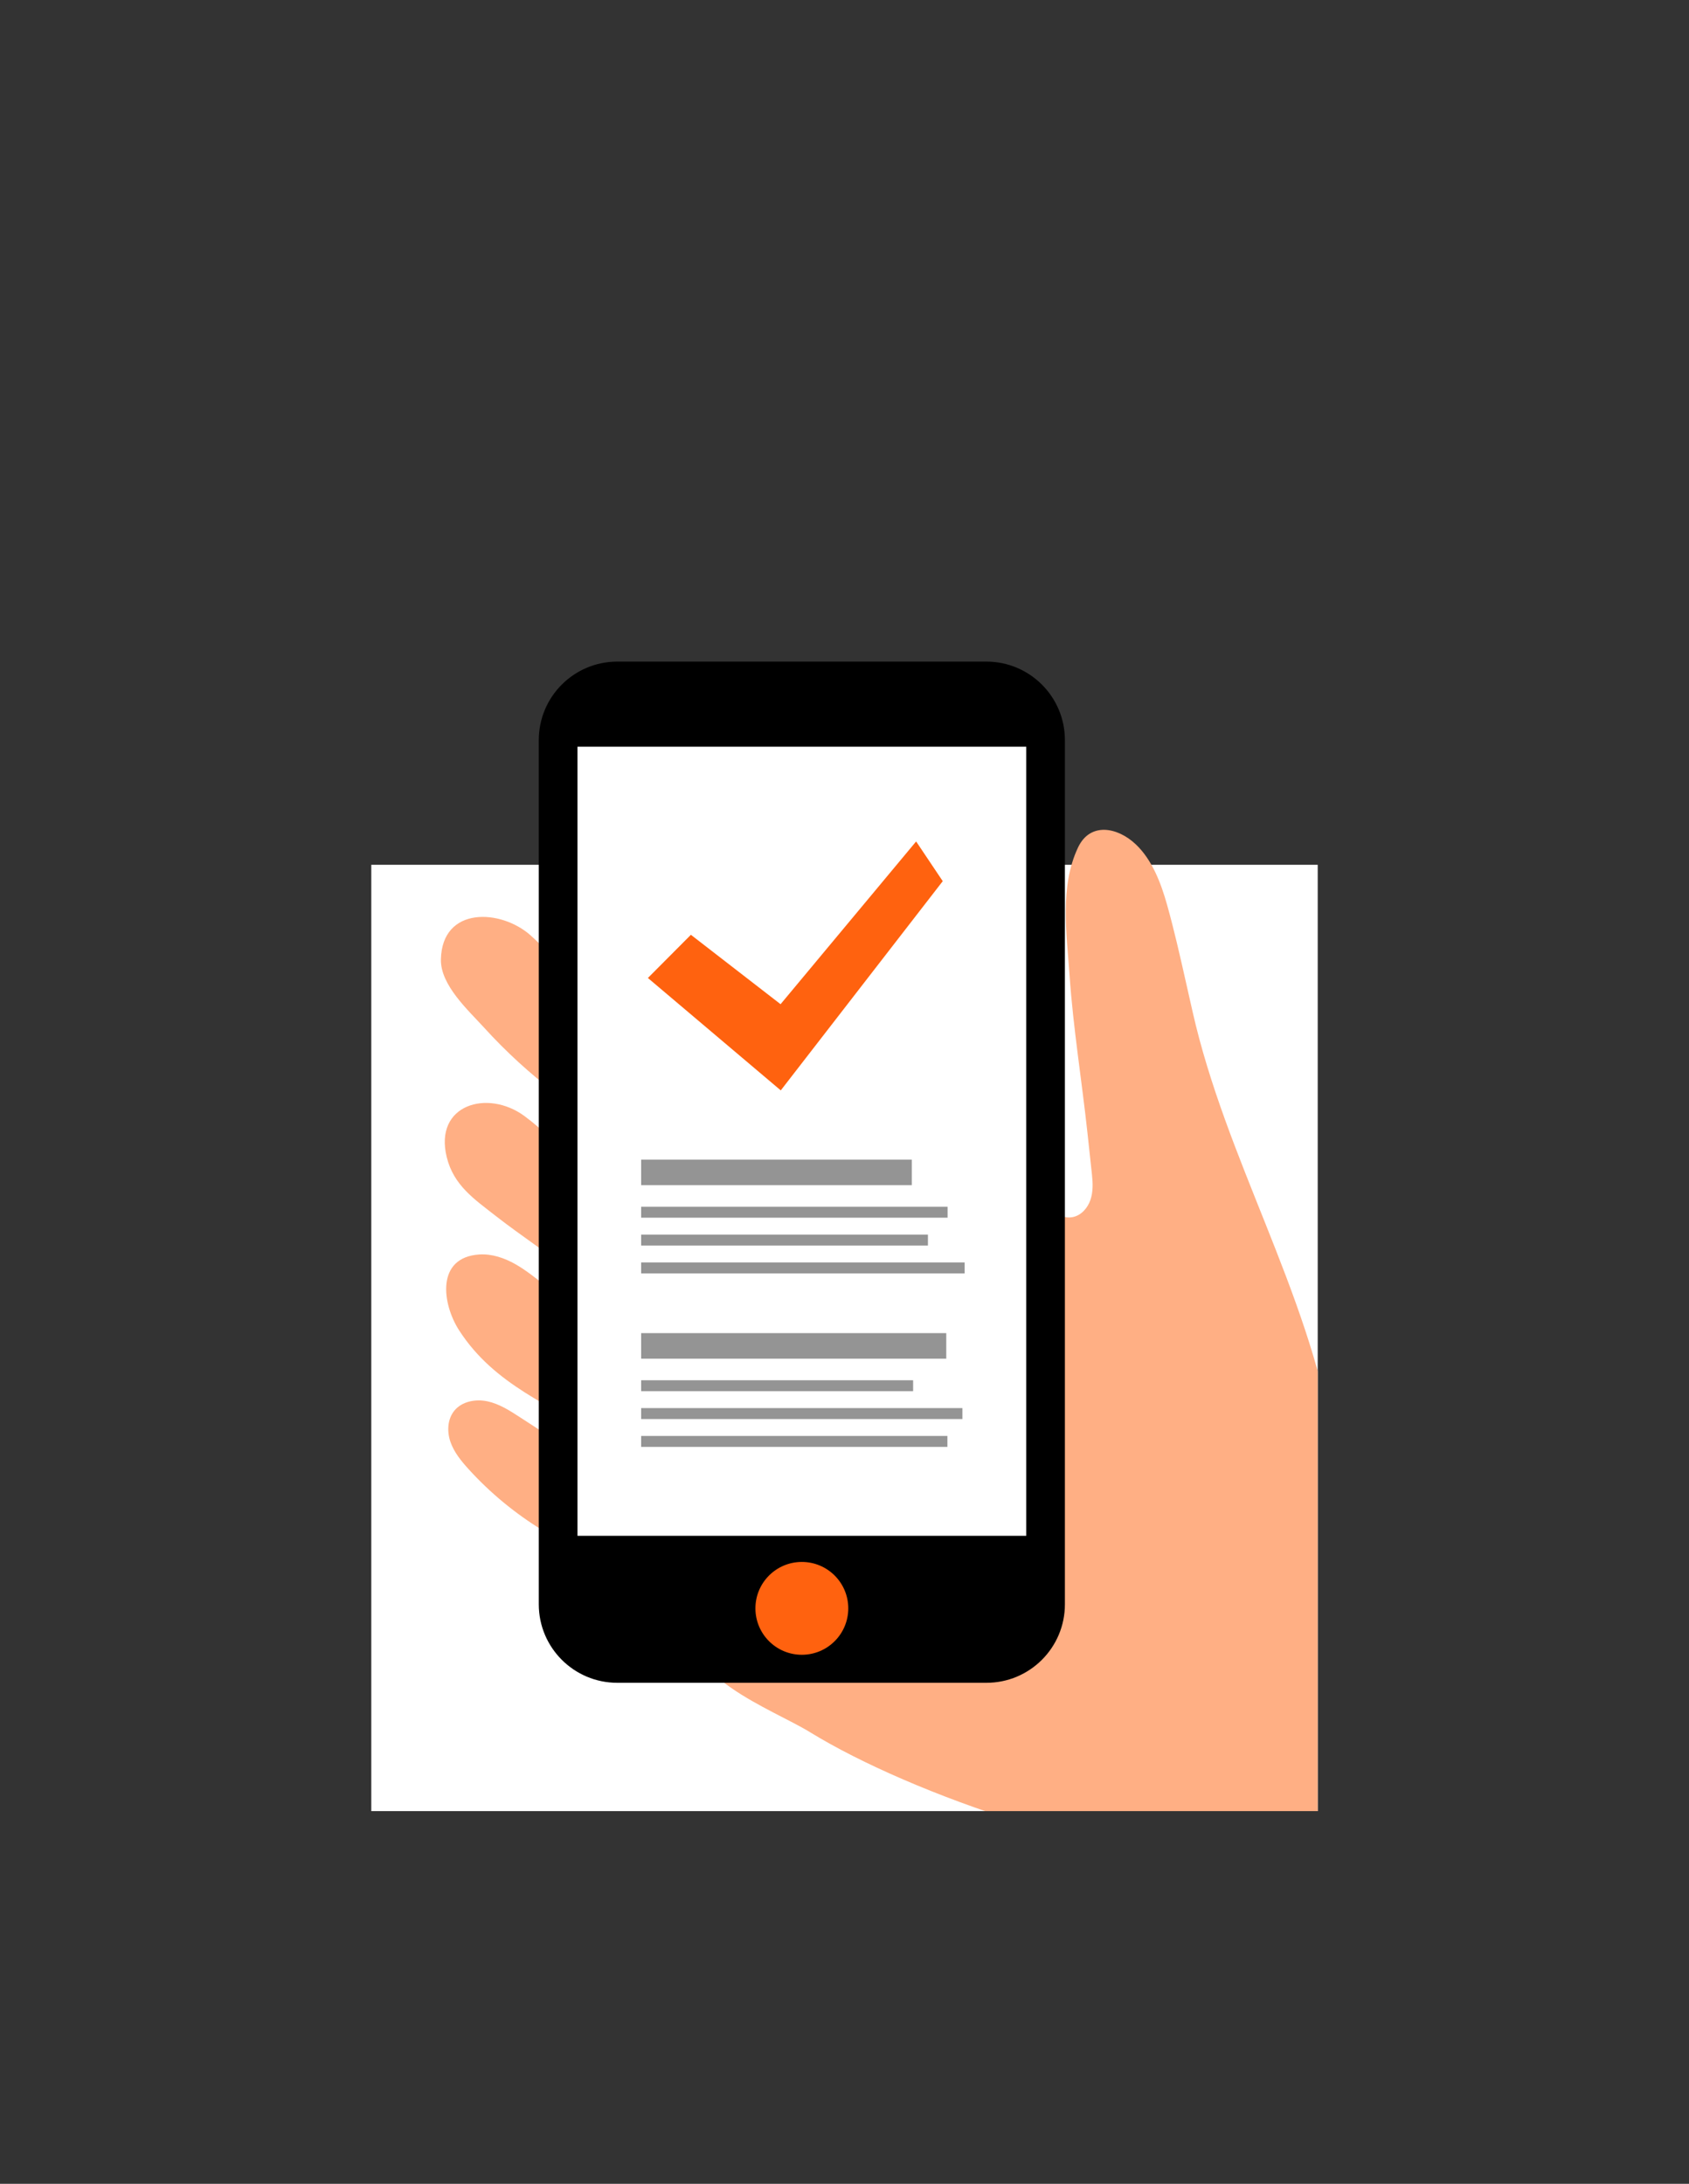 <svg enable-background="new 0 0 232 300" viewBox="0 0 232 300" xmlns="http://www.w3.org/2000/svg" xmlns:xlink="http://www.w3.org/1999/xlink"><rect x="0" y="0" width="232" height="300" fill="#333333" stroke="none"/><clipPath id="a"><path d="m13.458 56.047h167.542v192.751h-167.542z"/></clipPath><path d="m51 118.798h130v130h-130z" fill="#fff"/><g clip-path="url(#a)"><path d="m184.226 207.094c-1.404-2.867-.589-6.366-1.123-9.486-3.506-20.494-14.721-38.4-19.294-58.649-.318-1.407-.635-2.814-.953-4.221-.79-3.499-1.581-7.001-2.551-10.455-.824-2.935-2.028-6.143-4.29-8.29-2.499-2.372-6.264-3.09-7.93.411-2.549 5.358-1.567 11.887-1.171 17.592.505 7.282 1.688 14.486 2.47 21.739.202 1.875.405 3.747.606 5.616.125 1.161.168 2.363-.205 3.47s-1.236 2.11-2.377 2.362c-1.088.24-2.234-.24-3.066-.982s-1.409-1.72-1.981-2.676c-4.311-7.204-7.758-15.689-16.917-16.575-2.78-.269-5.639.088-8.418.003-.604 13.47-.877 26.98-2.488 40.38-.813 6.76-1.966 13.486-3.662 20.084-1.418 5.516-2.046 9.067-8.112 10.588-2.899.727-6.301 1.705-7.282 4.527-2.625 7.552 10.662 12.277 15.763 15.414 14.083 8.661 42.552 18.439 60.588 17.978 23.632-.605 30.234-12.405 12.393-48.83z" fill="#ffaf84"/><path d="m120.396 150.204c-7.598-2.632-10.965-12.39-18.61-14.881-4.784-1.559-9.763.155-14.522.914-7.44 1.186-9.313-3.195-14.362-7.725-4.074-3.655-12.177-4.054-12.339 3.276-.079 3.542 3.769 7 5.972 9.424 2.974 3.273 6.255 6.265 9.768 8.95 2.663 2.035 5.465 3.883 8.106 5.948 1.061.83 3.069 1.999 3.649 3.243.539 1.156.125 3.202-.019 4.417-.038.319-.085.66-.297.902-.431.491-1.229.288-1.822.013-5.664-2.631-8.996-7.788-13.9-11.382-5.055-3.705-12.43-1.575-10.657 5.656.952 3.884 3.773 5.764 6.771 8.11 3.432 2.685 7.114 5.039 10.466 7.827.818.68 1.662 1.601 2.025 2.629.084.238.12 3.068-.382 2.758-1.811-1.121-3.567-2.331-5.259-3.626-1.369-1.047-2.704-2.154-4.205-3.001s-3.204-1.431-4.924-1.324c-5.987.372-5.156 6.763-2.779 10.441 4.871 7.534 12.539 10.189 19.671 14.808.365.236.746.532.829.958.081.415-.154.835-.468 1.12-1.404 1.272-3.616.271-5.206-.761-2.169-1.408-4.338-2.817-6.507-4.225-1.389-.902-2.819-1.821-4.438-2.168-1.62-.347-3.496-.001-4.546 1.28-.954 1.163-1.03 2.864-.539 4.286s1.467 2.62 2.478 3.734c2.977 3.281 6.43 6.129 10.212 8.435 3.901 2.378 6.957 2.475 11.408 2.795 2.113.152 4.258 1.293 6.086 2.281 7.937 4.287 14.5 10.521 20.7 17.147 11.222-26.149 11.183-53.729 12.427-81.486-1.632-.048-3.238-.236-4.787-.773z" fill="#ffaf84"/><path d="m135.491 231.171h-50.7c-5.956 0-10.784-4.828-10.784-10.784v-118.716c0-5.956 4.828-10.784 10.784-10.784h50.699c5.956 0 10.784 4.828 10.784 10.784v118.716c.001 5.956-4.827 10.784-10.783 10.784z"/><path d="m79.321 102.577h61.64v108.402h-61.64z" fill="#fff"/><circle cx="110.141" cy="220.945" fill="#ff620f" r="6.377"/><path d="m88.994 134.349 5.906-5.934 12.318 9.535 18.62-22.357 3.656 5.456-22.249 28.742z" fill="#ff620f"/><g fill="#949494"><path d="m88.068 165.775h42.092v1.503h-42.092z"/><path d="m88.068 169.6h39.391v1.503h-39.391z"/><path d="m88.068 173.425h44.434v1.503h-44.434z"/><path d="m88.068 159.301h37.175v3.51h-37.175z"/><path d="m88.068 189.61h37.357v1.503h-37.357z"/><path d="m88.068 193.435h44.126v1.503h-44.126z"/><path d="m88.068 197.26h42.067v1.503h-42.067z"/><path d="m88.068 183.136h41.91v3.51h-41.91z"/></g></g></svg>